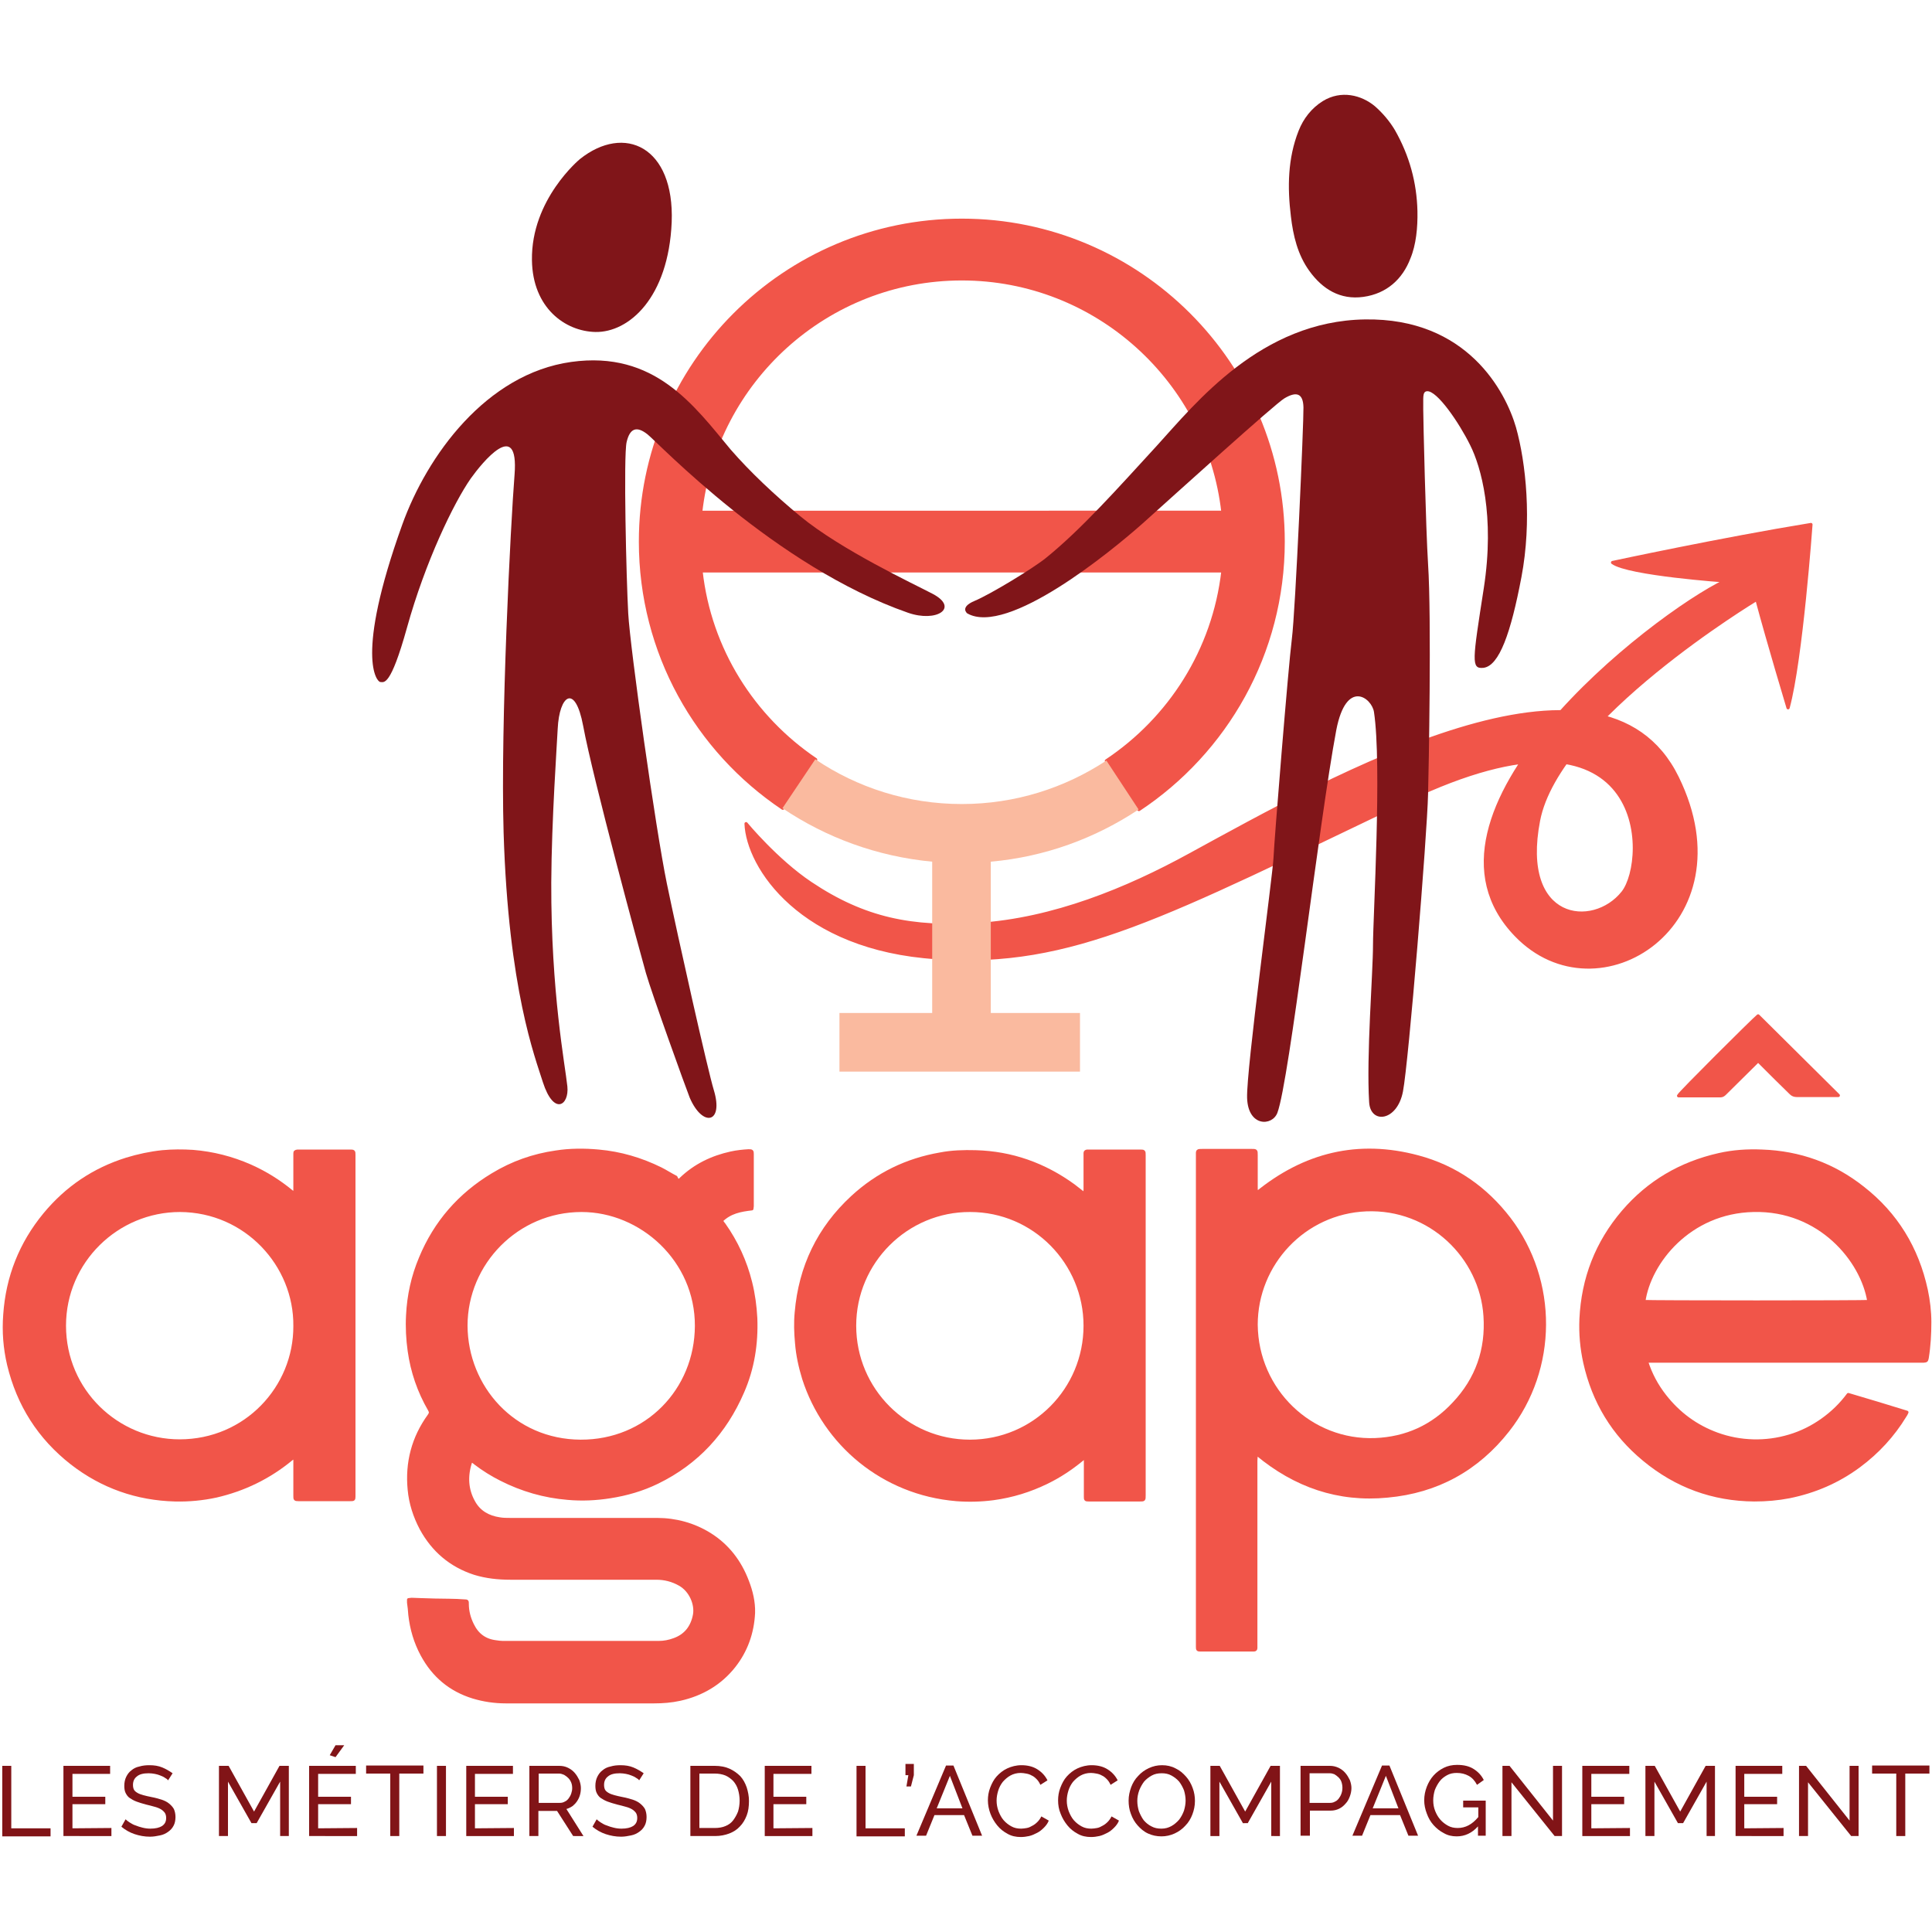<?xml version="1.0" encoding="utf-8"?>
<!-- Generator: Adobe Illustrator 25.4.1, SVG Export Plug-In . SVG Version: 6.00 Build 0)  -->
<svg version="1.1" id="Calque_1" xmlns="http://www.w3.org/2000/svg" xmlns:xlink="http://www.w3.org/1999/xlink" x="0px" y="0px"
	 viewBox="0 0 600 600" style="enable-background:new 0 0 600 600;" xml:space="preserve">
<style type="text/css">
	.st0{fill:#F15549;stroke:#F15549;stroke-linecap:round;stroke-linejoin:round;stroke-miterlimit:10;}
	.st1{fill:#FABA9F;}
	.st2{fill-rule:evenodd;clip-rule:evenodd;fill:#801519;}
	
		.st3{fill-rule:evenodd;clip-rule:evenodd;fill:#F15549;stroke:#F15549;stroke-linecap:round;stroke-linejoin:round;stroke-miterlimit:10;}
	.st4{fill:#811417;}
</style>
<g>
	<path class="st0" d="M231.7,255.8c0,0,9.4,11.4,20,18.5c16.7,11.2,31.6,14.1,52,12.8c23.4-1.5,46.3-10.9,65.8-21.6
		c44.5-24.3,128.1-71.7,151.4-24c22.2,45.3-24.6,75.4-50.1,48.9c-36.5-37.8,42.3-99.1,65-110c0,0-30.1-2.1-35-5.7
		c0,0,34-7.3,61.6-11.8c0,0-3,41.9-7.1,56.9c0,0-6-19.9-9.7-33.7c0,0-61.7,37.1-67.8,68.7s17,34,26.2,22.4
		c8.1-10.2,8.5-64.8-66.9-28.8s-104.1,51.9-146.3,49C248.7,294.7,232.2,269.2,231.7,255.8z"/>
	<path class="st0" d="M353.7,251.4c27-17.9,44.8-48.5,44.8-83.2c0-55.1-44.8-99.8-99.8-99.8c-55.1,0-99.8,44.8-99.8,99.8
		c0,34.5,17.5,64.9,44.2,82.8l10.2-15.1c-19.4-13.1-32.9-34.2-35.6-58.6h162.1c-2.8,24.6-16.5,45.9-36.2,59L353.7,251.4z
		 M298.7,86.6c41.9,0,76.5,31.8,81.1,72.5H217.6C222.2,118.3,256.8,86.6,298.7,86.6z"/>
	<path class="st1" d="M343.6,236.2c-12.9,8.5-28.3,13.5-44.9,13.5c-16.8,0-32.5-5.1-45.5-13.9L243,251c13.5,9.1,29.4,15,46.5,16.6
		v47h-28.8v18.2h74.7v-18.2h-27.7v-47c16.9-1.5,32.5-7.3,45.9-16.2L343.6,236.2z"/>
	<g>
		<path class="st2" d="M440.2,65.6c0.1,5-0.4,10.4-2.2,14.7c-2.4,6.3-7.3,10.9-14.6,11.9c-7.2,1-12.7-2.4-16.8-8.1
			c-3.6-5-5-10.9-5.7-16.9c-1.1-9-1-18,2.4-26.6c1.5-3.8,4-7,7.5-9.2c5.7-3.5,12-1.9,16.2,1.6c2.4,2.1,4.6,4.7,6.2,7.4
			C437.7,48.3,440,56.7,440.2,65.6z"/>
		<path class="st2" d="M300.4,190.5c0,0-2.5-1.9,2.3-3.9s18-10,22.1-13.3c11.1-9,22.1-21.4,34.4-34.8c12.2-13.4,32.4-38.8,64.7-39.3
			c31.8-0.5,43.7,22.5,46.9,33.5c3.1,11,5,29.1,1.7,46.5s-6.9,27.6-11.8,28.2c-3.9,0.4-3.4-2.1,0.1-24.7s-0.9-37.8-4.2-44.4
			c-3.5-7.1-10.3-17-13.4-16.8c-1.6,0.1-1.1,2.3-1.2,5.7c0,2.9,0.8,37,1.5,48c1.1,16.5,0.2,64.8,0,71.4c-0.3,12.9-6,83-7.8,92.4
			c-1.8,9.3-10.1,10.2-10.5,3.3c-0.9-14.4,1.2-40.1,1.2-48.9c0-8.5,2.8-55.8,0.3-72.3c-0.7-4.4-8.6-10.4-11.7,5.6
			c-5.4,28.7-14.6,109.2-18.3,118.9c-1.6,4.2-9.1,4.4-9.4-4.6c-0.3-8.6,8-69.5,8.2-74.6s4.6-59.4,5.7-68s3.7-67.4,3.6-71.9
			c-0.1-4.4-2.2-5-5.9-2.8c-2.8,1.6-34.4,30.2-44.2,39C345,171.3,312.9,197.6,300.4,190.5z"/>
		<path class="st2" d="M180.1,49.4c0,0-15.2,12.5-14.9,31.4c0.2,14.8,10.3,22.1,19.7,22.3c10.4,0.2,22.7-10.6,23.7-34.1
			C209.5,45.5,193.9,38.4,180.1,49.4z"/>
		<path class="st2" d="M177.4,112.4c-26.4,3.7-44.8,29.1-52.5,50.6c-14.8,41.2-7.8,48.8-6.8,48.8c1.1,0,3.1,1.8,8.3-16.9
			c5.7-20.5,14.5-38.7,19.8-46.3c3.5-4.9,15-19.1,13.6-1.2c-1.2,15.1-4.4,76.9-3.4,111.2c1.5,48.8,9.8,69.8,12.2,77.5
			c3.4,10.5,8.2,7.2,7.6,1.3c-0.7-6.7-5.1-29.2-5-63.3c0.1-19.5,1.8-43.4,2-47.8c0.5-10.4,5.4-14.2,7.9-0.9
			c3,16.3,17.7,70.5,19.5,76.8s12.4,35.7,13.6,38.7c4,9.3,10.6,8,7.5-2.3c-1.9-6.2-11-46.8-14.6-64.2c-3.5-17-11.4-73-12-83.9
			c-0.6-10.8-1.5-48.9-0.5-53.2s3.1-5.1,6.5-2.4c3.4,2.7,39.6,41,80.9,55.4c8.9,3.1,16-1.5,7.6-5.9c-5.7-3-28.4-13.6-41.1-24.1
			c-8.1-6.7-15.6-13.8-21.6-20.7C215.5,125.9,203.3,108.8,177.4,112.4z"/>
	</g>
	<g>
		<path class="st3" d="M210.8,366.7c0.3-0.2,0.5-0.4,0.7-0.6c4.4-4.2,9.6-6.7,15.5-8c1.8-0.4,3.7-0.6,5.5-0.7c1,0,1.1,0.1,1.1,1
			c0,5.4,0,10.8,0,16.2c0,0.3-0.1,0.5-0.1,0.8c-3.5,0.4-6.8,1-9.5,3.7c0.3,0.4,0.5,0.8,0.8,1.1c3.9,5.5,6.7,11.6,8.3,18.1
			c0.9,3.6,1.4,7.3,1.6,11.1c0.3,7.9-0.9,15.6-4.1,22.9c-5.4,12.5-14.1,22-26.4,28c-4.7,2.3-9.6,3.7-14.7,4.5
			c-4.4,0.7-8.8,0.9-13.2,0.5c-7.3-0.6-14.2-2.6-20.7-5.9c-2.8-1.4-5.5-3.1-8-5c-0.3-0.3-0.7-0.5-1.1-0.8c-0.2,0.2-0.3,0.4-0.4,0.5
			c-1.4,4.3-1.2,8.5,1,12.4c1.7,3.1,4.6,4.7,8,5.2c1.1,0.2,2.2,0.2,3.3,0.2c15.2,0,30.4,0,45.6,0c5.8,0,11.4,1.5,16.4,4.6
			c5.6,3.5,9.4,8.5,11.7,14.6c1.2,3.1,2,6.4,1.9,9.8c-0.3,6.2-2.3,11.8-6.1,16.6c-4.3,5.4-10,8.7-16.7,10.2
			c-2.7,0.6-5.4,0.8-8.1,0.8c-15.3,0-30.7,0-46,0c-3.5,0-6.9-0.5-10.2-1.5c-7.1-2.2-12.3-6.6-15.8-13.1c-2.1-3.9-3.3-8-3.8-12.4
			c-0.1-1.3-0.2-2.6-0.4-3.8c0-0.3,0-0.5,0-0.9c0.4,0,0.6-0.1,0.9-0.1c0.9,0,1.9,0.1,2.8,0.1c3,0.1,5.9,0.2,8.9,0.2
			c1.6,0,3.2,0.1,4.8,0.2c0.8,0,0.8,0.1,0.8,0.9c0,2.3,0.6,4.5,1.6,6.5c1.5,3.1,3.9,4.9,7.4,5.3c0.7,0.1,1.3,0.2,2,0.2
			c16.2,0,32.4,0,48.5,0c1.6,0,3.2-0.3,4.8-0.9c3.6-1.3,5.6-4,6.3-7.7c0.6-3.3-1.2-7.6-4.6-9.5c-2.3-1.3-4.7-1.9-7.3-1.9
			c-15.1,0-30.2,0-45.3,0c-3.8,0-7.5-0.4-11.1-1.5c-7.4-2.4-12.9-7.1-16.6-13.9c-2-3.8-3.3-7.8-3.7-12.1c-0.8-8.4,1.2-16.1,6.2-23
			c0.5-0.7,0.5-1.1,0.1-1.8c-3.3-5.7-5.4-11.8-6.3-18.3c-0.5-3.6-0.7-7.3-0.5-11c0.3-6.2,1.6-12.1,4-17.8
			c4.6-11.1,12.1-19.7,22.4-25.9c6.1-3.7,12.6-6,19.6-7c4.4-0.7,8.9-0.7,13.3-0.3c6.8,0.6,13.2,2.5,19.3,5.5
			c1.6,0.8,3.1,1.8,4.7,2.6C210.2,366.3,210.4,366.5,210.8,366.7z M144.7,411.7c0.1,19.1,14.8,35.8,35.6,35.9
			c20.5,0.1,35.9-15.9,36-35.8c0.1-20.4-17.1-35.9-35.7-35.9C160.6,375.9,144.7,392.3,144.7,411.7z"/>
		<path class="st3" d="M390.1,452c0,0.5-0.1,1.1-0.1,1.6c0,16.1,0,32.3,0,48.4c0,3,0,5.9,0,8.9c0,0.3,0,0.6,0,0.9
			c0,0.4-0.2,0.6-0.6,0.6c-0.2,0-0.5,0-0.7,0c-5.2,0-10.3,0-15.5,0c-0.1,0-0.3,0-0.4,0c-0.8,0-0.9-0.1-0.9-0.9c0-0.3,0-0.5,0-0.8
			c0-50.6,0-101.1,0-151.7c0-1.7-0.2-1.7,1.7-1.7c5,0,10,0,15,0c1.5,0,1.5,0,1.5,1.4c0,3.5,0,7,0,10.4c0,0.4,0.1,0.8,0.1,1.5
			c14.9-12.2,31.6-16.3,50.2-11.3c11.6,3.1,21,9.7,28.3,19.2c14.7,19.3,14.6,46.6-0.4,65.7c-9.5,12.1-22,19-37.4,20.4
			c-15.3,1.5-28.7-3.2-40.5-13C390.2,451.9,390.2,452,390.1,452z M390.1,411.4c0.2,20.4,17,36.5,37,35.7c9.6-0.4,17.8-4.1,24.4-11.2
			c7.2-7.6,10.4-16.8,9.7-27.2c-1.2-18.3-17-33.8-36.9-33C405,376.5,390.1,392.5,390.1,411.4z"/>
		<path class="st3" d="M511.3,422.7c1.3,4.1,3.2,7.6,5.7,10.8c4.3,5.5,9.7,9.5,16.3,11.9c3.6,1.3,7.3,2,11.2,2.1
			c3.8,0.1,7.5-0.4,11.2-1.5s7.1-2.8,10.2-5c3.1-2.2,5.8-4.8,8.1-7.9c6.1,1.8,12.1,3.6,18.2,5.5c-0.2,0.5-0.4,0.8-0.6,1.1
			c-3.7,6.1-8.5,11.3-14.3,15.6c-6.5,4.8-13.7,7.9-21.6,9.5c-3.6,0.7-7.2,1-10.9,1c-12.9-0.1-24.3-4.3-34.2-12.5
			c-9.6-7.9-15.7-18-18.4-30.1c-1-4.5-1.4-9-1.2-13.6c0.6-12.6,4.9-23.7,13.1-33.3c7.9-9.2,17.8-15,29.7-17.7
			c4.4-1,8.9-1.3,13.4-1.1c11.7,0.4,22.2,4.2,31.3,11.4c10.4,8.1,16.9,18.8,19.7,31.7c0.7,3.3,1.1,6.7,1.1,10
			c0,3.7-0.2,7.4-0.8,11.1c-0.2,0.9-0.2,0.9-1.1,1c-0.3,0-0.6,0-0.9,0c-27.8,0-55.7,0-83.5,0C512.5,422.7,512,422.7,511.3,422.7z
			 M510.5,404.2c0.9,0.2,69.1,0.2,69.9,0c-2-12.7-15.2-28.8-35.8-28.3C524.6,376.3,512.2,392.1,510.5,404.2z"/>
		<path class="st3" d="M336.9,370.8c0-0.6,0.1-1,0.1-1.4c0-3.5,0-7,0-10.5c0-0.3,0-0.5,0-0.8c0-0.4,0.2-0.5,0.6-0.6
			c0.3,0,0.5,0,0.8,0c5.2,0,10.3,0,15.5,0c1.4,0,1.4,0,1.4,1.3c0,35.2,0,70.4,0,105.6c0,1.4,0,1.4-1.3,1.4c-5.2,0-10.4,0-15.6,0
			c-0.1,0-0.2,0-0.3,0c-1,0-1-0.1-1-1.1c0-3.6,0-7.2,0-10.8c0-0.4,0-0.8,0-1.4c-0.5,0.3-0.8,0.5-1,0.7c-3.4,2.8-7,5.2-10.9,7.1
			c-5.3,2.6-10.8,4.3-16.7,5.1c-3.8,0.5-7.7,0.6-11.5,0.3c-22.8-1.9-40.9-17.3-47.4-37.6c-1.1-3.6-1.9-7.2-2.2-11
			c-0.3-3.2-0.4-6.4-0.1-9.5c1.2-14.2,7-26.2,17.4-35.8c7.8-7.2,16.9-11.6,27.3-13.4c3.6-0.7,7.3-0.8,11-0.7
			c11.2,0.3,21.3,3.9,30.4,10.5c0.9,0.7,1.8,1.4,2.7,2.1C336.2,370.3,336.5,370.5,336.9,370.8z M337,411.7
			c0-19.5-15.8-35.8-35.7-35.8c-19.7-0.1-35.9,16-35.9,35.8c0,19.9,16.1,35.9,35.8,35.9C321.1,447.6,337,431.5,337,411.7z"/>
		<path class="st3" d="M91.5,370.8c0-0.6,0.1-0.9,0.1-1.3c0-3.5,0-7.1,0-10.6c0-0.2,0-0.4,0-0.6c0-0.6,0.1-0.7,0.8-0.8
			c0.2,0,0.4,0,0.6,0c5.2,0,10.3,0,15.5,0c1.4,0,1.4,0,1.4,1.3c0,35.2,0,70.4,0,105.6c0,0.1,0,0.2,0,0.3c0,1-0.1,1-1.1,1
			c-5.4,0-10.7,0-16.1,0c-1.1,0-1.1-0.1-1.1-1.2c0-3.6,0-7.2,0-10.8c0-0.4,0-0.7-0.1-1.3c-0.4,0.3-0.7,0.5-1,0.7
			c-6.9,5.7-14.7,9.5-23.4,11.5c-4.2,0.9-8.4,1.3-12.7,1.2c-11.9-0.3-22.7-4.1-32.1-11.4c-10.1-7.9-16.6-18.1-19.6-30.6
			c-1.2-5.1-1.6-10.3-1.2-15.5c0.8-11.7,4.9-22.1,12.4-31.2c6.8-8.2,15.2-13.9,25.4-17.1c3.6-1.1,7.3-1.9,11.1-2.3
			c3.2-0.3,6.3-0.3,9.5-0.1c6.2,0.5,12.1,2,17.8,4.5c4.7,2.1,8.9,4.7,12.9,8C90.8,370.3,91.1,370.5,91.5,370.8z M91.6,411.8
			c0.2-18.9-15.2-35.8-35.7-35.9c-19.5,0-35.9,15.8-35.9,35.8c0,20.2,16.4,35.8,35.8,35.8C76.3,447.5,91.7,430.9,91.6,411.8z"/>
		<path class="st3" d="M546,315.5c8.3,8.2,16.5,16.4,24.9,24.7c-0.5,0-0.8,0-1.1,0c-3.9,0-7.9,0-11.8,0c-0.7,0-1.3-0.2-1.8-0.7
			c-3.1-3-6.2-6.1-9.2-9.1c-0.2-0.2-0.4-0.4-0.6-0.6c-0.3-0.3-0.5-0.3-0.8,0c-0.2,0.2-0.4,0.4-0.6,0.6c-3.1,3.1-6.2,6.1-9.3,9.2
			c-0.4,0.4-0.8,0.7-1.4,0.7c-4.2,0-8.4,0-12.6,0c-0.1,0-0.3,0-0.4,0C521.6,339.5,544.4,316.8,546,315.5z"/>
	</g>
	<g>
		<path class="st4" d="M0.7,570.2v-21.8h2.8v19.4h12.2v2.5h-15V570.2z"/>
		<path class="st4" d="M34.6,567.7v2.5H19.7v-21.8h14.5v2.5H22.5v7.1h10.2v2.3H22.5v7.5L34.6,567.7L34.6,567.7z"/>
		<path class="st4" d="M52.2,552.9c-0.2-0.3-0.6-0.6-1-0.8c-0.4-0.3-0.9-0.5-1.4-0.7s-1.1-0.4-1.7-0.5c-0.6-0.1-1.2-0.2-1.9-0.2
			c-1.7,0-2.9,0.3-3.7,1c-0.8,0.6-1.2,1.5-1.2,2.6c0,0.6,0.1,1.1,0.3,1.5s0.6,0.7,1.1,1s1.1,0.5,1.8,0.7s1.6,0.4,2.6,0.6
			c1.1,0.2,2.1,0.5,3.1,0.8c0.9,0.3,1.7,0.7,2.3,1.2s1.1,1,1.5,1.7c0.3,0.7,0.5,1.5,0.5,2.5s-0.2,2-0.6,2.7c-0.4,0.8-1,1.4-1.7,1.9
			s-1.5,0.9-2.5,1.1c-1,0.2-2,0.4-3.1,0.4c-1.7,0-3.3-0.3-4.8-0.8s-2.9-1.3-4.1-2.3L39,565c0.3,0.3,0.8,0.7,1.3,1s1.1,0.7,1.8,0.9
			c0.7,0.3,1.4,0.5,2.2,0.7s1.6,0.3,2.4,0.3c1.6,0,2.8-0.3,3.6-0.8c0.9-0.6,1.3-1.4,1.3-2.5c0-0.6-0.1-1.1-0.4-1.6
			c-0.3-0.4-0.7-0.8-1.2-1.1s-1.2-0.6-2-0.8s-1.7-0.5-2.7-0.7c-1.1-0.3-2.1-0.6-2.9-0.9c-0.8-0.3-1.5-0.7-2.1-1.1
			c-0.6-0.4-1-1-1.3-1.6s-0.4-1.4-0.4-2.2c0-1,0.2-2,0.6-2.8c0.4-0.8,0.9-1.5,1.6-2c0.7-0.6,1.5-1,2.5-1.2c1-0.3,2-0.4,3.1-0.4
			c1.5,0,2.8,0.2,4,0.7s2.2,1.1,3.2,1.8L52.2,552.9z"/>
		<path class="st4" d="M87,570.2v-16.9l-7.3,12.9h-1.6l-7.3-12.9v16.9H68v-21.8h3l7.9,14.2l7.9-14.2h2.9v21.8H87z"/>
		<path class="st4" d="M110.9,567.7v2.5H96v-21.8h14.5v2.5H98.8v7.1H109v2.3H98.8v7.5L110.9,567.7L110.9,567.7z M104.2,545.7
			l-1.8-0.6l1.8-3.1h2.7L104.2,545.7z"/>
		<path class="st4" d="M131.5,550.8H124v19.4h-2.8v-19.4h-7.5v-2.5h17.8V550.8z"/>
		<path class="st4" d="M135.7,570.2v-21.8h2.8v21.8H135.7z"/>
		<path class="st4" d="M159.6,567.7v2.5h-14.8v-21.8h14.5v2.5h-11.8v7.1h10.2v2.3h-10.2v7.5L159.6,567.7L159.6,567.7z"/>
		<path class="st4" d="M164.4,570.2v-21.8h9.3c1,0,1.9,0.2,2.7,0.6c0.8,0.4,1.5,0.9,2.1,1.6c0.6,0.7,1,1.4,1.4,2.2
			c0.3,0.8,0.5,1.7,0.5,2.5s-0.1,1.5-0.3,2.2s-0.5,1.3-0.9,1.9c-0.4,0.6-0.9,1.1-1.4,1.5c-0.6,0.4-1.2,0.7-1.9,0.9l5.3,8.4H178
			l-5-7.8h-5.8v7.8L164.4,570.2L164.4,570.2z M167.2,559.9h6.6c0.6,0,1.1-0.1,1.6-0.4c0.5-0.2,0.9-0.6,1.2-1s0.6-0.9,0.8-1.5
			s0.3-1.1,0.3-1.7c0-0.6-0.1-1.2-0.3-1.7s-0.5-1-0.9-1.4s-0.8-0.7-1.3-1c-0.5-0.2-1-0.4-1.5-0.4h-6.4v9.1H167.2z"/>
		<path class="st4" d="M198.5,552.9c-0.2-0.3-0.6-0.6-1-0.8c-0.4-0.3-0.9-0.5-1.4-0.7s-1.1-0.4-1.7-0.5c-0.6-0.1-1.2-0.2-1.9-0.2
			c-1.7,0-2.9,0.3-3.7,1c-0.8,0.6-1.2,1.5-1.2,2.6c0,0.6,0.1,1.1,0.3,1.5s0.6,0.7,1.1,1s1.1,0.5,1.8,0.7s1.6,0.4,2.6,0.6
			c1.1,0.2,2.1,0.5,3.1,0.8c0.9,0.3,1.7,0.7,2.3,1.2s1.1,1,1.5,1.7c0.3,0.7,0.5,1.5,0.5,2.5s-0.2,2-0.6,2.7c-0.4,0.8-1,1.4-1.7,1.9
			s-1.5,0.9-2.5,1.1c-1,0.2-2,0.4-3.1,0.4c-1.7,0-3.3-0.3-4.8-0.8s-2.9-1.3-4.1-2.3l1.3-2.3c0.3,0.3,0.8,0.7,1.3,1s1.1,0.7,1.8,0.9
			c0.7,0.3,1.4,0.5,2.2,0.7s1.6,0.3,2.4,0.3c1.6,0,2.8-0.3,3.6-0.8c0.9-0.6,1.3-1.4,1.3-2.5c0-0.6-0.1-1.1-0.4-1.6
			c-0.3-0.4-0.7-0.8-1.2-1.1s-1.2-0.6-2-0.8s-1.7-0.5-2.7-0.7c-1.1-0.3-2.1-0.6-2.9-0.9c-0.8-0.3-1.5-0.7-2.1-1.1
			c-0.6-0.4-1-1-1.3-1.6s-0.4-1.4-0.4-2.2c0-1,0.2-2,0.6-2.8c0.4-0.8,0.9-1.5,1.6-2c0.7-0.6,1.5-1,2.5-1.2c1-0.3,2-0.4,3.1-0.4
			c1.5,0,2.8,0.2,4,0.7s2.2,1.1,3.2,1.8L198.5,552.9z"/>
		<path class="st4" d="M214.4,570.2v-21.8h7.6c1.7,0,3.3,0.3,4.6,0.9c1.3,0.6,2.4,1.4,3.3,2.3c0.9,1,1.5,2.1,2,3.5
			c0.4,1.3,0.7,2.7,0.7,4.2c0,1.7-0.2,3.2-0.7,4.5s-1.2,2.5-2.1,3.4c-0.9,1-2,1.7-3.3,2.2s-2.8,0.8-4.4,0.8L214.4,570.2L214.4,570.2
			z M229.7,559.2c0-1.2-0.2-2.4-0.5-3.4s-0.8-1.9-1.5-2.7c-0.7-0.7-1.5-1.3-2.4-1.7c-1-0.4-2.1-0.6-3.3-0.6h-4.8v16.9h4.8
			c1.2,0,2.4-0.2,3.3-0.6c1-0.4,1.8-1,2.4-1.8c0.6-0.8,1.1-1.7,1.5-2.7C229.5,561.6,229.7,560.4,229.7,559.2z"/>
		<path class="st4" d="M252.3,567.7v2.5h-14.8v-21.8H252v2.5h-11.8v7.1h10.2v2.3h-10.2v7.5L252.3,567.7L252.3,567.7z"/>
		<path class="st4" d="M266,570.2v-21.8h2.8v19.4H281v2.5h-15V570.2z"/>
		<path class="st4" d="M281.5,554.8l0.6-3.5h-0.9v-3.5h2.6v3.5l-0.9,3.5H281.5z"/>
		<path class="st4" d="M293.8,548.3h2.3l8.9,21.8h-3l-2.6-6.4h-9.2l-2.6,6.4h-3L293.8,548.3z M298.9,561.6l-3.9-10.1l-4.1,10.1
			H298.9z"/>
		<path class="st4" d="M306.8,559.1c0-1.3,0.2-2.6,0.7-3.9c0.5-1.3,1.1-2.5,2-3.5s2-1.9,3.3-2.5s2.8-1,4.4-1c1.9,0,3.6,0.4,5,1.3
			c1.4,0.9,2.4,2,3.1,3.4l-2.2,1.4c-0.3-0.7-0.7-1.3-1.2-1.8s-1-0.9-1.5-1.1c-0.5-0.3-1.1-0.5-1.7-0.6s-1.1-0.2-1.7-0.2
			c-1.2,0-2.3,0.3-3.2,0.8c-0.9,0.5-1.7,1.2-2.4,2c-0.6,0.8-1.1,1.7-1.4,2.7s-0.5,2-0.5,3.1s0.2,2.2,0.6,3.3c0.4,1,0.9,2,1.6,2.8
			s1.5,1.4,2.4,1.9s1.9,0.7,3,0.7c0.6,0,1.2-0.1,1.8-0.2c0.6-0.1,1.2-0.4,1.7-0.7c0.6-0.3,1.1-0.7,1.6-1.2s0.9-1.1,1.2-1.7l2.3,1.3
			c-0.3,0.8-0.8,1.5-1.5,2.2c-0.6,0.6-1.3,1.2-2.1,1.6c-0.8,0.4-1.6,0.8-2.5,1s-1.7,0.3-2.6,0.3c-1.5,0-2.9-0.3-4.1-1
			c-1.3-0.7-2.3-1.5-3.2-2.6c-0.9-1.1-1.6-2.3-2.1-3.6S306.8,560.5,306.8,559.1z"/>
		<path class="st4" d="M328.6,559.1c0-1.3,0.2-2.6,0.7-3.9c0.5-1.3,1.1-2.5,2-3.5s2-1.9,3.3-2.5s2.8-1,4.4-1c1.9,0,3.6,0.4,5,1.3
			c1.4,0.9,2.4,2,3.1,3.4l-2.2,1.4c-0.3-0.7-0.7-1.3-1.2-1.8s-1-0.9-1.5-1.1c-0.5-0.3-1.1-0.5-1.7-0.6s-1.1-0.2-1.7-0.2
			c-1.2,0-2.3,0.3-3.2,0.8c-0.9,0.5-1.7,1.2-2.4,2c-0.6,0.8-1.1,1.7-1.4,2.7s-0.5,2-0.5,3.1s0.2,2.2,0.6,3.3c0.4,1,0.9,2,1.6,2.8
			s1.5,1.4,2.4,1.9s1.9,0.7,3,0.7c0.6,0,1.2-0.1,1.8-0.2c0.6-0.1,1.2-0.4,1.7-0.7c0.6-0.3,1.1-0.7,1.6-1.2s0.9-1.1,1.2-1.7l2.3,1.3
			c-0.3,0.8-0.8,1.5-1.5,2.2c-0.6,0.6-1.3,1.2-2.1,1.6c-0.8,0.4-1.6,0.8-2.5,1s-1.7,0.3-2.6,0.3c-1.5,0-2.9-0.3-4.1-1
			c-1.3-0.7-2.3-1.5-3.2-2.6c-0.9-1.1-1.6-2.3-2.1-3.6C328.8,561.9,328.6,560.5,328.6,559.1z"/>
		<path class="st4" d="M360.7,570.3c-1.5,0-2.9-0.3-4.2-0.9c-1.3-0.6-2.3-1.5-3.2-2.5s-1.6-2.2-2.1-3.6c-0.5-1.3-0.7-2.7-0.7-4.1
			c0-1.5,0.3-2.8,0.8-4.2c0.5-1.3,1.2-2.5,2.2-3.5c0.9-1,2-1.8,3.3-2.4c1.3-0.6,2.6-0.9,4.1-0.9s2.9,0.3,4.2,1
			c1.3,0.6,2.3,1.5,3.2,2.5c0.9,1,1.6,2.2,2.1,3.6c0.5,1.3,0.7,2.7,0.7,4c0,1.5-0.3,2.9-0.8,4.2s-1.2,2.5-2.2,3.5
			c-0.9,1-2,1.8-3.3,2.4C363.5,570,362.1,570.3,360.7,570.3z M353.2,559.3c0,1.1,0.2,2.2,0.5,3.2c0.4,1,0.9,2,1.5,2.8
			c0.7,0.8,1.4,1.4,2.4,1.9c0.9,0.5,1.9,0.7,3.1,0.7s2.2-0.3,3.1-0.8s1.7-1.2,2.4-2c0.6-0.8,1.1-1.7,1.5-2.8c0.3-1,0.5-2.1,0.5-3.1
			c0-1.1-0.2-2.2-0.5-3.2c-0.4-1-0.9-1.9-1.5-2.7c-0.7-0.8-1.5-1.4-2.4-1.9s-1.9-0.7-3-0.7c-1.2,0-2.2,0.2-3.1,0.7s-1.7,1.1-2.4,1.9
			c-0.6,0.8-1.1,1.7-1.5,2.7C353.4,557.1,353.2,558.2,353.2,559.3z"/>
		<path class="st4" d="M394.8,570.2v-16.9l-7.3,12.9H386l-7.3-12.9v16.9h-2.8v-21.8h2.9l7.9,14.2l7.9-14.2h2.9v21.8H394.8z"/>
		<path class="st4" d="M403.9,570.2v-21.8h9.1c1,0,1.8,0.2,2.7,0.6c0.8,0.4,1.5,0.9,2.1,1.6c0.6,0.7,1,1.4,1.4,2.2
			c0.3,0.8,0.5,1.7,0.5,2.5c0,0.9-0.2,1.8-0.5,2.6s-0.7,1.6-1.3,2.2c-0.6,0.7-1.2,1.2-2,1.6c-0.8,0.4-1.7,0.6-2.6,0.6h-6.5v7.8h-2.9
			V570.2z M406.6,559.9h6.4c0.6,0,1.1-0.1,1.6-0.4c0.5-0.2,0.9-0.6,1.2-1s0.6-0.9,0.8-1.5c0.2-0.6,0.3-1.1,0.3-1.8
			c0-0.6-0.1-1.2-0.3-1.8c-0.2-0.6-0.5-1-0.9-1.4s-0.8-0.7-1.3-1c-0.5-0.2-1-0.3-1.5-0.3h-6.2v9.2H406.6z"/>
		<path class="st4" d="M429.2,548.3h2.3l8.9,21.8h-3l-2.6-6.4h-9.2l-2.6,6.4h-3L429.2,548.3z M434.3,561.6l-3.9-10.1l-4.1,10.1
			H434.3z"/>
		<path class="st4" d="M459,567.2c-1.9,2.1-4.1,3.1-6.6,3.1c-1.5,0-2.8-0.3-4-1c-1.2-0.6-2.3-1.5-3.2-2.5c-0.9-1-1.6-2.2-2.1-3.6
			c-0.5-1.3-0.8-2.7-0.8-4.1c0-1.5,0.3-2.9,0.8-4.2s1.2-2.5,2.1-3.5s2-1.8,3.2-2.4c1.2-0.6,2.6-0.9,4.1-0.9c2.1,0,3.8,0.4,5.2,1.3
			c1.4,0.9,2.4,2,3.1,3.4l-2.1,1.5c-0.7-1.3-1.5-2.2-2.6-2.8s-2.3-0.9-3.7-0.9c-1.1,0-2.1,0.2-3,0.7s-1.7,1.1-2.3,1.9
			c-0.6,0.8-1.1,1.7-1.5,2.7c-0.3,1-0.5,2.1-0.5,3.2c0,1.2,0.2,2.3,0.6,3.3s0.9,1.9,1.6,2.7s1.5,1.4,2.4,1.9s1.9,0.7,3,0.7
			c2.4,0,4.5-1.1,6.4-3.4v-3h-4.7v-2.1h7v10.9H459V567.2z"/>
		<path class="st4" d="M469.4,553.5v16.7h-2.8v-21.8h2.2l13.5,17v-17h2.8v21.8h-2.3L469.4,553.5z"/>
		<path class="st4" d="M506.2,567.7v2.5h-14.8v-21.8H506v2.5h-11.8v7.1h10.2v2.3h-10.2v7.5L506.2,567.7L506.2,567.7z"/>
		<path class="st4" d="M530,570.2v-16.9l-7.3,12.9h-1.6l-7.3-12.9v16.9H511v-21.8h2.9l7.9,14.2l7.9-14.2h2.9v21.8H530z"/>
		<path class="st4" d="M553.9,567.7v2.5H539v-21.8h14.5v2.5h-11.8v7.1h10.2v2.3h-10.2v7.5L553.9,567.7L553.9,567.7z"/>
		<path class="st4" d="M561.5,553.5v16.7h-2.8v-21.8h2.2l13.5,17v-17h2.8v21.8h-2.3L561.5,553.5z"/>
		<path class="st4" d="M599.2,550.8h-7.5v19.4h-2.8v-19.4h-7.5v-2.5h17.8V550.8z"/>
	</g>
</g>
</svg>
